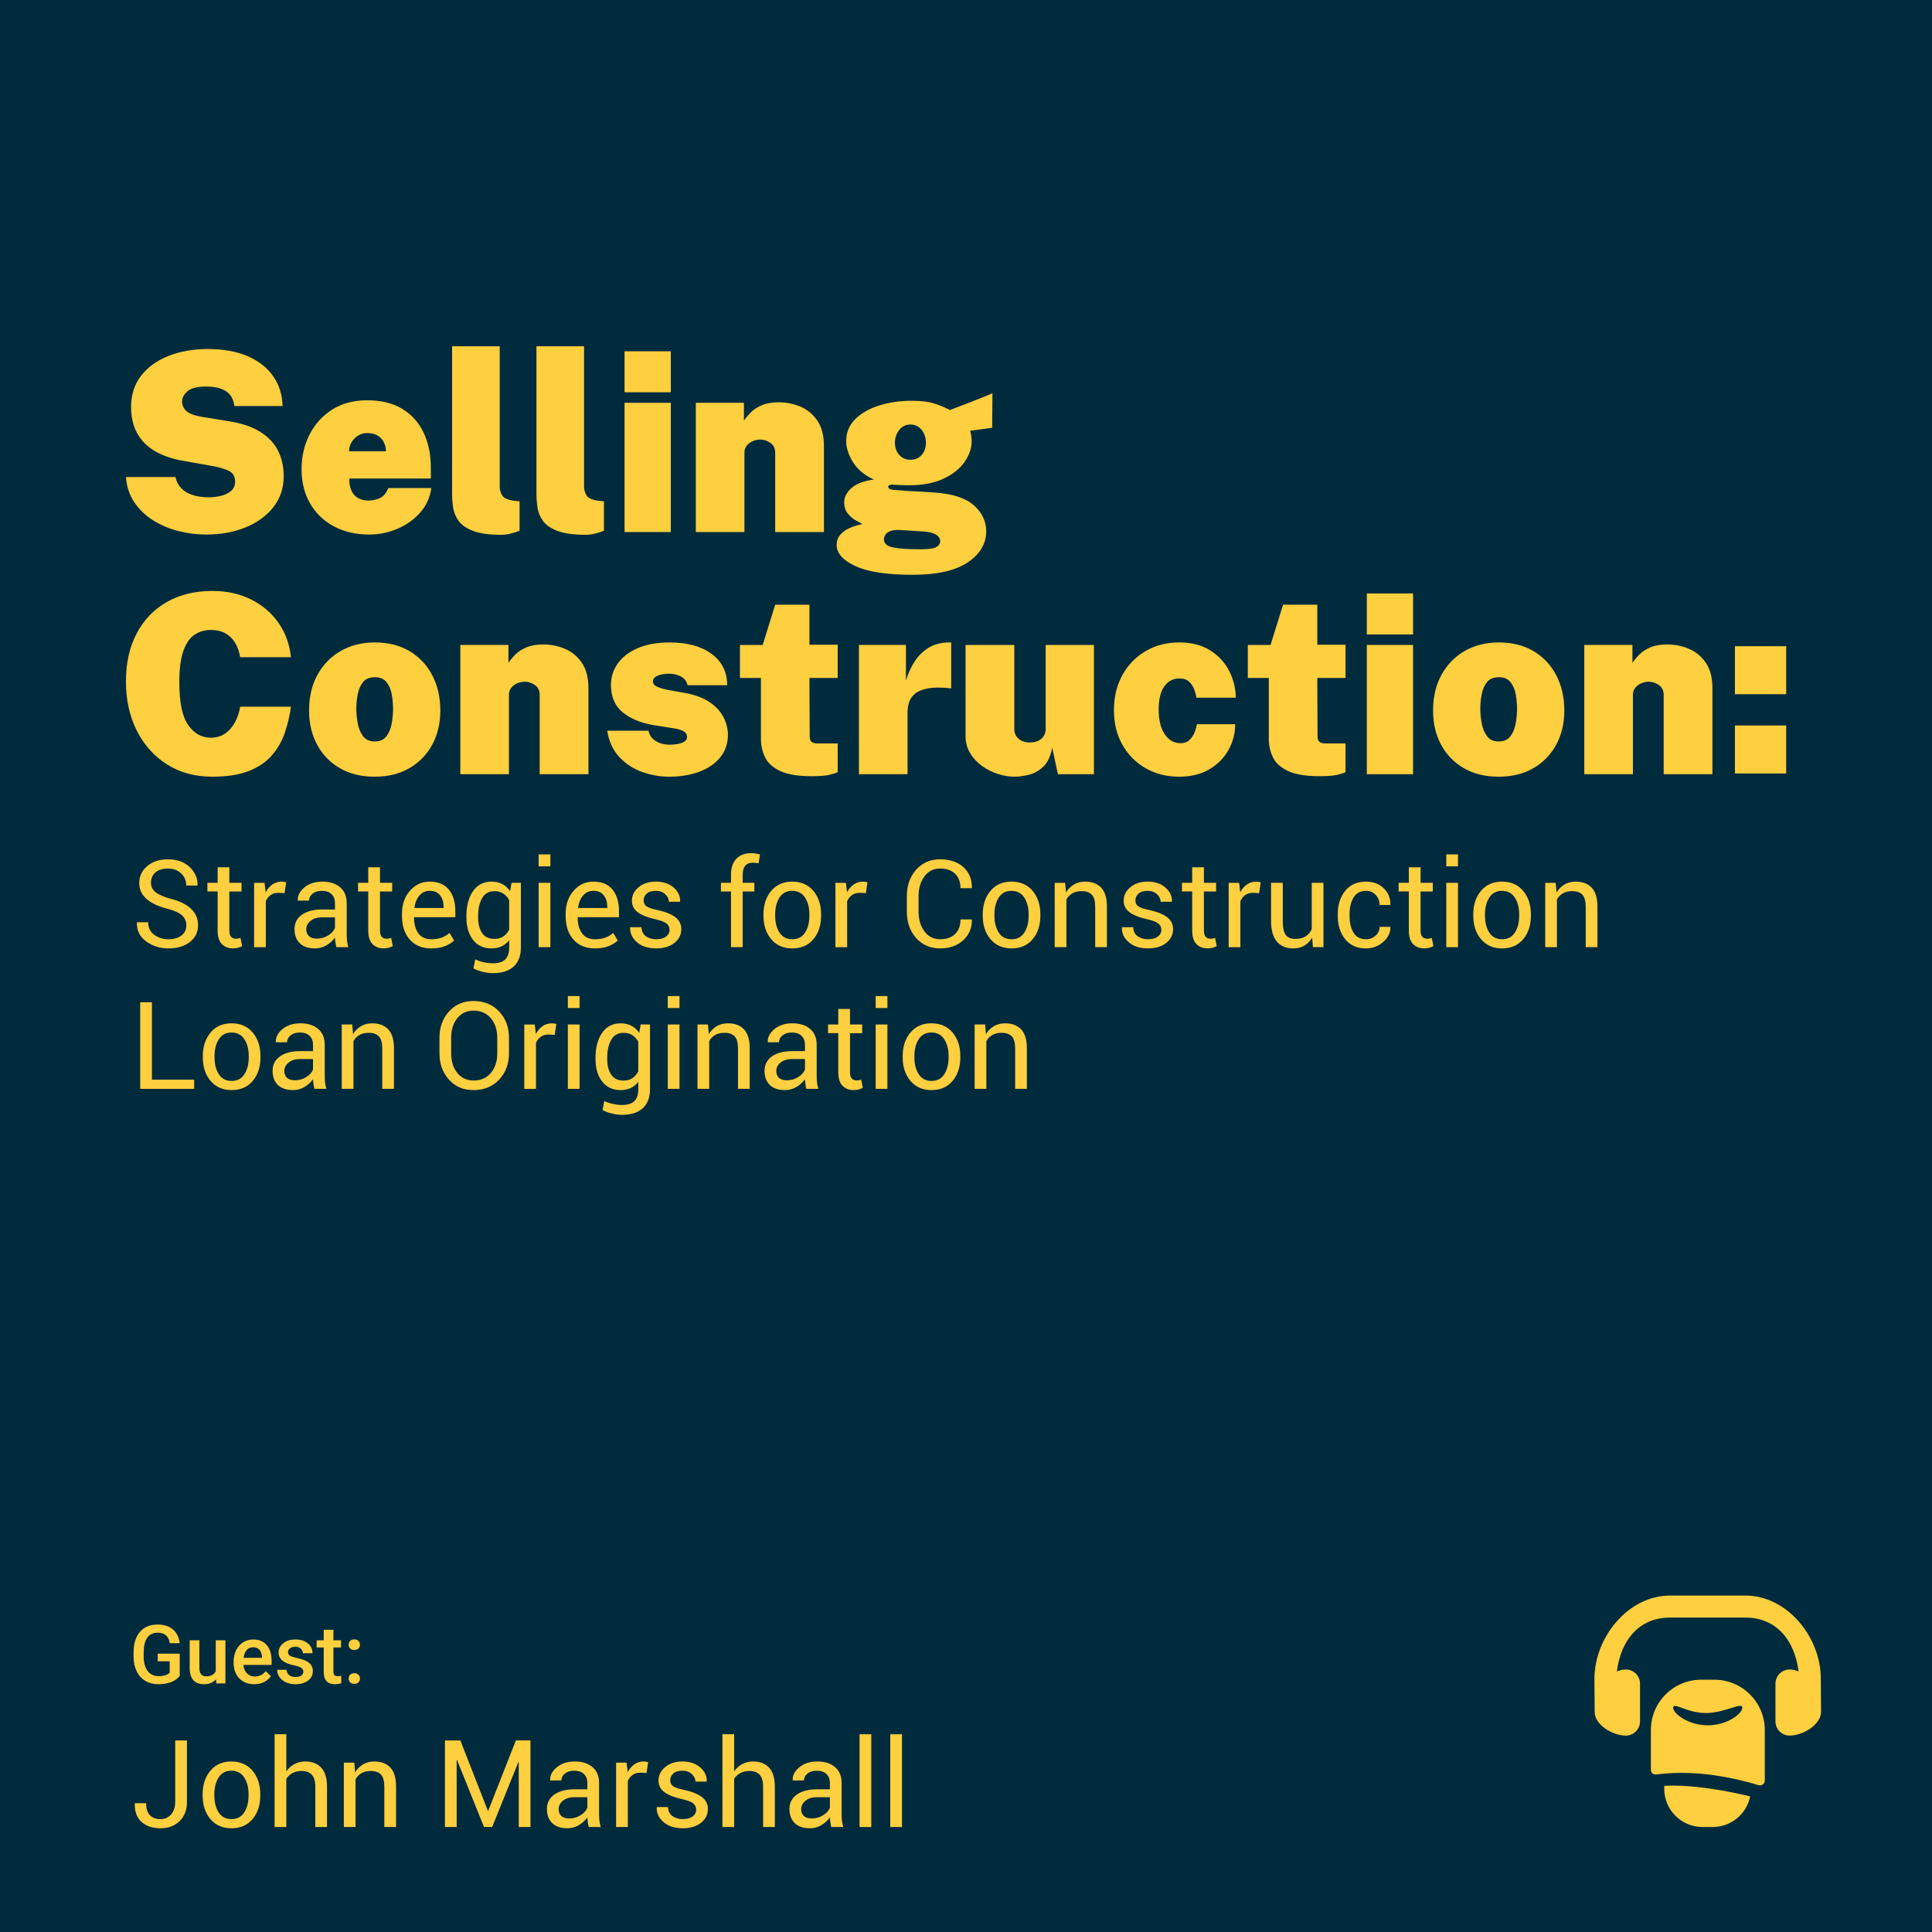 <?xml version="1.0" encoding="UTF-8"?>
<svg xmlns="http://www.w3.org/2000/svg" id="a" width="3000" height="3000" viewBox="0 0 3000 3000">
  <rect x="-7.73" y="-24.8" width="3012.31" height="3042.15" style="fill:#002b3d; stroke-width:0px;"></rect>
  <path d="M2708.86,2787.39c-3.92-.82-7.83-1.79-11.75-2.61-3.92-.82-7.99-1.63-12.07-2.45-8.16-1.47-16.48-3.1-24.8-4.24-4.08-.65-8.32-1.31-12.4-1.79-4.08-.49-8.32-.98-12.4-1.47-8.16-.82-16.31-1.47-24.14-1.79-7.83-.33-15.5-.49-22.68-.16-1.47,0-2.94.16-4.4.16v4.57c0,32.79,26.59,59.38,59.38,59.38h15.82c28.71,0,52.69-20.39,58.24-47.47-2.77-.65-5.71-1.31-8.81-2.12Z" style="fill:#fecf3e; stroke-width:0px;"></path>
  <path d="M2648.83,2659.98c-29.69,0-50.74-17.78-50.74-8.32s23.98,27.41,53.67,27.41,53.67-17.95,53.67-27.41-26.92,8.32-56.61,8.32Z" style="fill:none; stroke-width:0px;"></path>
  <path d="M2662.2,2608.26h-20.72c-43.07,0-77.98,34.91-77.98,77.98v61.83c0,.49,0,7.34,7.34,7.34.49,0,.98,0,1.63-.16,9.14-.98,17.46-1.79,26.59-2.12,10.93-.49,22.19-.16,33.44.49,11.42.65,22.84,1.96,34.26,3.75,11.42,1.79,22.68,3.92,33.77,6.53,5.55,1.31,10.93,2.77,16.31,4.08,4.57,1.31,9.14,2.61,13.54,3.92.82.16,1.63.33,2.61.33,4.08,0,7.34-3.26,7.34-7.34v-78.63c0-43.07-35.07-77.98-78.14-77.98ZM2651.76,2679.07c-29.69,0-53.67-17.95-53.67-27.41s21.04,8.32,50.74,8.32,56.61-17.95,56.61-8.32-23.98,27.41-53.67,27.41Z" style="fill:#fecf3e; stroke-width:0px;"></path>
  <path d="M2827.32,2606.71c.23-64.52-52.34-129.14-116.9-129.14h-117.31c-64.71,0-117.31,64.76-117.31,129.47l.41,51.3c0,20.25,28.19,36.69,48.4,36.69,12.14,0,22-9.9,22-22v-58.61c0-12.14-9.85-22.04-22-22.04-4.96,0-9.59,1.24-13.88,3.07,5.77-47.48,33.76-83.67,82.38-83.67h117.31c48.62,0,76.61,36.19,82.38,83.66-4.3-1.81-8.92-3.06-13.88-3.06-12.14,0-22,9.9-22,22.04v58.58c0,12.14,9.86,22.02,22,22.02,20.21,0,48.4-16.45,48.81-36.71,0,0-.41-51.51-.41-51.6Z" style="fill:#fecf3e; stroke-width:0px;"></path>
  <path d="M329.88,1206.06c-27.05,0-50.63-6.41-70.75-19.22-20.12-12.81-35.75-30.34-46.88-52.6-11.13-22.25-16.69-47.62-16.69-76.09s5.5-53.21,16.5-74.24c11-21.03,26.56-37.33,46.68-48.91,20.12-11.58,43.83-17.37,71.14-17.37,22.25,0,42.18,4.37,59.78,13.1,17.6,8.73,31.83,20.84,42.7,36.3,10.87,15.46,17.34,33.29,19.41,53.47h-78.8c-1.43-8.67-4.08-16.17-7.96-22.52-3.88-6.34-8.96-11.22-15.24-14.65-6.28-3.43-13.75-5.14-22.42-5.14-9.45,0-17.86,2.46-25.23,7.38-7.38,4.92-13.17,13.3-17.37,25.14-4.21,11.84-6.31,28.05-6.31,48.62,0,31.19,4.59,53.35,13.78,66.48,9.19,13.14,20.9,19.7,35.13,19.7,8.67,0,16.14-2.2,22.42-6.6,6.27-4.4,11.35-10.25,15.24-17.57,3.88-7.31,6.53-15.3,7.96-23.97h78.8c-1.94,14.49-5.21,28.27-9.8,41.34-4.59,13.07-11.39,24.68-20.38,34.84-9,10.16-20.93,18.12-35.81,23.87-14.88,5.76-33.52,8.64-55.9,8.64Z" style="fill:#fecf3e; stroke-width:0px;"></path>
  <path d="M581.63,1206.06c-20.7,0-38.66-4.4-53.86-13.2-15.21-8.8-26.98-20.93-35.33-36.39-8.35-15.46-12.52-33.22-12.52-53.28,0-21.09,4.37-39.56,13.1-55.42,8.73-15.85,20.77-28.17,36.1-36.98,15.33-8.8,32.96-13.2,52.89-13.2,20.96,0,39.04,4.56,54.25,13.68,15.2,9.12,26.91,21.64,35.13,37.56,8.22,15.92,12.33,34.03,12.33,54.35s-4.17,37.63-12.52,53.09c-8.35,15.46-20.16,27.63-35.42,36.49-15.27,8.87-33.32,13.3-54.15,13.3ZM582.02,1151.33c8.02,0,14.07-2.75,18.15-8.25,4.08-5.5,6.79-12.19,8.15-20.09,1.36-7.89,2.04-15.4,2.04-22.52s-.68-14.65-2.04-22.22c-1.36-7.57-4.08-13.91-8.15-19.02-4.08-5.11-10.13-7.67-18.15-7.67s-14.27,2.56-18.34,7.67c-4.08,5.11-6.83,11.45-8.25,19.02-1.43,7.57-2.14,14.98-2.14,22.22s.71,14.62,2.14,22.52c1.42,7.89,4.17,14.59,8.25,20.09,4.08,5.5,10.19,8.25,18.34,8.25Z" style="fill:#fecf3e; stroke-width:0px;"></path>
  <path d="M714.78,1202.18v-200.7h74.73v27.76c2.84-4.27,6.47-8.6,10.87-13,4.4-4.4,10.09-8.09,17.08-11.06,6.99-2.98,15.72-4.46,26.2-4.46,11.77,0,23,2.27,33.68,6.79,10.68,4.53,19.41,11.78,26.2,21.74,6.79,9.97,10.19,23.1,10.19,39.4v133.54h-75.7v-123.25c0-6.6-2.46-11.65-7.38-15.14-4.92-3.49-10.22-5.24-15.92-5.24-3.62,0-7.35.78-11.16,2.33-3.82,1.55-6.99,3.85-9.51,6.89-2.52,3.04-3.78,6.76-3.78,11.16v123.25h-75.5Z" style="fill:#fecf3e; stroke-width:0px;"></path>
  <path d="M1039.12,1206.06c-13.98,0-27.82-2.4-41.54-7.18-13.72-4.79-25.56-12.42-35.52-22.9-9.97-10.48-16.37-24.26-19.22-41.34h64.05c1.68,6.47,4.66,11.26,8.93,14.36,4.27,3.11,8.6,5.11,13,6.02,4.4.91,7.7,1.36,9.9,1.36,8.41,0,15.2-1,20.38-3.01,5.17-2,7.76-5.01,7.76-9.03,0-3.75-1.75-6.7-5.24-8.83-3.49-2.14-9.77-3.85-18.83-5.14l-29.7-4.66c-19.15-3.49-34.62-10.09-46.39-19.8-11.78-9.71-17.79-23.55-18.05-41.54-.13-12.42,3.33-23.68,10.38-33.77,7.05-10.09,17.4-18.11,31.06-24.07,13.65-5.95,30.25-8.93,49.79-8.93,27.43,0,49.17,5.95,65.22,17.86,16.04,11.91,24.07,28.08,24.07,48.52h-61.53c-1.43-6.08-4.85-10.58-10.29-13.49-5.43-2.91-11.58-4.37-18.44-4.37s-12.91,1.04-17.76,3.11c-4.85,2.07-7.28,5.05-7.28,8.93,0,3.49,2.33,6.31,6.99,8.44,4.66,2.14,12.36,4.11,23.1,5.92l25.82,4.66c12.94,3.11,23.39,7.31,31.35,12.62,7.96,5.31,14.04,11.03,18.25,17.18,4.2,6.15,7.08,12.16,8.64,18.05,1.55,5.89,2.33,10.9,2.33,15.04,0,14.36-4.05,26.43-12.13,36.2-8.09,9.77-19.02,17.18-32.8,22.22-13.78,5.05-29.21,7.57-46.29,7.57Z" style="fill:#fecf3e; stroke-width:0px;"></path>
  <path d="M1260.78,1205.29c-21.09,0-37.36-2.62-48.82-7.86s-19.38-12.26-23.78-21.06c-4.4-8.8-6.6-18.57-6.6-29.31v-94.33h-32.61v-51.24h35.33l19.41-62.5h53.18v62.11h43.87v51.63h-43.87l.39,90.84c0,2.98.55,5.24,1.65,6.79,1.1,1.55,2.55,2.62,4.37,3.2,1.81.58,3.82.87,6.02.87h31.44v44.64c-2.72,1.29-7.05,2.65-13,4.08-5.95,1.42-14.95,2.13-26.98,2.13Z" style="fill:#fecf3e; stroke-width:0px;"></path>
  <path d="M1333.76,1202.18v-200.7h72.98v55.51c3.11-10.74,7.54-20.6,13.3-29.6,5.76-8.99,13.1-16.21,22.03-21.64,8.93-5.44,19.6-8.15,32.03-8.15h2.91v71.43c-.39-.13-.75-.19-1.07-.19s-.81-.06-1.46-.19c-14.11-1.42-25.46-1.29-34.06.39-8.61,1.68-15.17,4.43-19.7,8.25-4.53,3.82-7.57,8.22-9.12,13.2-1.55,4.98-2.33,10.13-2.33,15.43v96.27h-75.5Z" style="fill:#fecf3e; stroke-width:0px;"></path>
  <path d="M1575.21,1206.06c-8.15,0-16.63-1.39-25.43-4.17-8.8-2.78-17.02-6.89-24.65-12.33-7.64-5.43-13.85-12.06-18.63-19.9-4.79-7.83-7.18-16.79-7.18-26.88v-141.3h75.7v130.82c0,5.82,2.14,10.71,6.41,14.65,4.27,3.95,10.22,5.92,17.86,5.92s13.62-1.97,17.95-5.92c4.33-3.95,6.5-8.83,6.5-14.65v-130.82h74.92v200.7h-55.9l-8.93-41.15c-2.46,13.33-7.12,23.2-13.98,29.6-6.86,6.41-14.4,10.58-22.61,12.52-8.22,1.94-15.56,2.91-22.03,2.91Z" style="fill:#fecf3e; stroke-width:0px;"></path>
  <path d="M1830.84,1206.06c-19.15,0-36.36-4.33-51.63-13-15.27-8.67-27.34-20.77-36.2-36.3-8.86-15.53-13.3-33.51-13.3-53.96s4.4-38.95,13.2-54.74c8.8-15.79,20.83-28.14,36.1-37.07,15.27-8.93,32.54-13.39,51.82-13.39s34.84,4.01,47.85,12.03c13,8.02,22.9,18.57,29.7,31.64,6.79,13.07,10.32,27.11,10.58,42.12h-61.14c-.52-3.75-1.62-7.96-3.3-12.62-1.68-4.66-4.34-8.7-7.96-12.13-3.62-3.43-8.67-5.14-15.14-5.14-9.71,0-17.5,4.05-23.39,12.13-5.89,8.09-8.83,20.22-8.83,36.39s3.17,29.21,9.51,38.33c6.34,9.12,14.43,13.68,24.26,13.68,6.34,0,11.29-1.91,14.85-5.73,3.56-3.82,6.14-8.06,7.76-12.71,1.62-4.66,2.62-8.35,3.01-11.06h59.39c0,14.24-3.46,27.56-10.38,39.98-6.92,12.42-16.86,22.45-29.79,30.09-12.94,7.63-28.6,11.45-46.97,11.45Z" style="fill:#fecf3e; stroke-width:0px;"></path>
  <path d="M2049.39,1205.29c-21.09,0-37.36-2.62-48.82-7.86s-19.38-12.26-23.78-21.06c-4.4-8.8-6.6-18.57-6.6-29.31v-94.33h-32.61v-51.24h35.33l19.41-62.5h53.18v62.11h43.87v51.63h-43.87l.39,90.84c0,2.98.55,5.24,1.65,6.79,1.1,1.55,2.55,2.62,4.37,3.2,1.81.58,3.82.87,6.02.87h31.44v44.64c-2.72,1.29-7.05,2.65-13,4.08-5.95,1.42-14.95,2.13-26.98,2.13Z" style="fill:#fecf3e; stroke-width:0px;"></path>
  <path d="M2122.37,985.18v-63.66h71.82v63.66h-71.82ZM2122.37,1202.18v-200.7h71.82v200.7h-71.82Z" style="fill:#fecf3e; stroke-width:0px;"></path>
  <path d="M2326.95,1206.06c-20.71,0-38.66-4.4-53.86-13.2-15.21-8.8-26.98-20.93-35.33-36.39-8.35-15.46-12.52-33.22-12.52-53.28,0-21.09,4.37-39.56,13.1-55.42,8.73-15.85,20.77-28.17,36.1-36.98,15.33-8.8,32.96-13.2,52.89-13.2,20.96,0,39.04,4.56,54.25,13.68,15.2,9.12,26.91,21.64,35.13,37.56,8.22,15.92,12.33,34.03,12.33,54.35s-4.17,37.63-12.52,53.09c-8.35,15.46-20.16,27.63-35.42,36.49-15.27,8.87-33.32,13.3-54.15,13.3ZM2327.33,1151.33c8.02,0,14.07-2.75,18.15-8.25,4.08-5.5,6.79-12.19,8.15-20.09,1.36-7.89,2.04-15.4,2.04-22.52s-.68-14.65-2.04-22.22c-1.36-7.57-4.08-13.91-8.15-19.02-4.08-5.11-10.13-7.67-18.15-7.67s-14.27,2.56-18.34,7.67c-4.08,5.11-6.83,11.45-8.25,19.02-1.43,7.57-2.14,14.98-2.14,22.22s.71,14.62,2.14,22.52c1.42,7.89,4.17,14.59,8.25,20.09,4.08,5.5,10.19,8.25,18.34,8.25Z" style="fill:#fecf3e; stroke-width:0px;"></path>
  <path d="M2460.1,1202.18v-200.7h74.73v27.76c2.84-4.27,6.47-8.6,10.87-13,4.4-4.4,10.09-8.09,17.08-11.06,6.99-2.98,15.72-4.46,26.2-4.46,11.77,0,23,2.27,33.68,6.79,10.68,4.53,19.41,11.78,26.2,21.74,6.79,9.97,10.19,23.1,10.19,39.4v133.54h-75.7v-123.25c0-6.6-2.46-11.65-7.38-15.14-4.92-3.49-10.22-5.24-15.92-5.24-3.62,0-7.35.78-11.16,2.33-3.82,1.55-6.99,3.85-9.51,6.89-2.52,3.04-3.79,6.76-3.79,11.16v123.25h-75.5Z" style="fill:#fecf3e; stroke-width:0px;"></path>
  <path d="M2693.99,1077.96v-74.53h79.58v74.53h-79.58ZM2693.99,1201.02v-74.53h79.58v74.53h-79.58Z" style="fill:#fecf3e; stroke-width:0px;"></path>
  <path d="M319.98,830.02c-14.49,0-28.82-1.81-42.99-5.43s-27.17-9.12-39.01-16.5c-11.84-7.38-21.58-16.66-29.21-27.85-7.64-11.19-12.03-24.36-13.2-39.5h76.86c1.42,6.6,4.27,12.23,8.54,16.89,4.27,4.66,10.06,8.25,17.37,10.77,7.31,2.52,16.08,3.78,26.3,3.78,6.08,0,12.23-.74,18.44-2.23,6.21-1.49,11.42-4.01,15.62-7.57,4.2-3.56,6.31-8.44,6.31-14.65,0-8.15-3.37-13.75-10.09-16.79-6.73-3.04-14.69-5.4-23.87-7.08l-47.94-8.54c-16.69-2.98-30.99-7.99-42.9-15.04-11.91-7.05-21-16.27-27.27-27.66-6.28-11.39-9.41-25.04-9.41-40.96,0-18.89,5.24-35.04,15.72-48.43,10.48-13.39,24.71-23.61,42.7-30.67,17.98-7.05,38.17-10.58,60.56-10.58,24.46,0,45.26,3.75,62.4,11.26,17.14,7.51,30.31,17.92,39.5,31.25,9.19,13.33,13.98,28.66,14.36,46h-74.92c-.78-7.11-2.98-12.87-6.6-17.27-3.62-4.4-8.51-7.67-14.65-9.8-6.15-2.13-13.56-3.2-22.22-3.2-13.98,0-23.75,2.46-29.31,7.38-5.57,4.92-8.35,10.22-8.35,15.92s2.3,10.77,6.89,14.85c4.59,4.08,12.78,7.08,24.55,9.03l41.73,6.79c19.54,3.11,35.55,8.54,48.04,16.3,12.49,7.76,21.71,17.47,27.66,29.11,5.95,11.65,8.93,24.98,8.93,39.98,0,18.25-5.27,34.13-15.82,47.65-10.55,13.52-24.88,24.04-42.99,31.54-18.12,7.5-38.69,11.26-61.72,11.26Z" style="fill:#fecf3e; stroke-width:0px;"></path>
  <path d="M573.47,830.02c-20.84,0-39.18-4.24-55.03-12.71-15.85-8.47-28.18-20.35-36.98-35.62-8.8-15.27-13.2-33.06-13.2-53.38,0-19.15,4.04-36.81,12.13-52.99,8.09-16.17,19.73-29.18,34.94-39.01,15.2-9.83,33.55-14.75,55.03-14.75s40.11,4.53,54.74,13.59c14.62,9.06,25.59,21.45,32.9,37.17,7.31,15.72,10.97,33.48,10.97,53.28v17.47h-126.55c-.13,8.02,1.1,14.56,3.69,19.6,2.59,5.05,6.11,8.73,10.58,11.06,4.46,2.33,9.41,3.49,14.85,3.49,6.86,0,13.04-1.29,18.54-3.88,5.5-2.59,9.8-7.76,12.91-15.53h66.77c-2.07,14.88-7.96,27.73-17.66,38.53-9.7,10.81-21.51,19.12-35.42,24.94-13.91,5.82-28.31,8.73-43.19,8.73ZM542.03,700.75h57.26c0-5.05-1.1-9.74-3.3-14.07-2.2-4.33-5.43-7.79-9.71-10.38-4.27-2.59-9.58-3.88-15.92-3.88-5.18,0-9.9,1.29-14.17,3.88-4.27,2.59-7.7,6.05-10.29,10.38-2.59,4.34-3.88,9.03-3.88,14.07Z" style="fill:#fecf3e; stroke-width:0px;"></path>
  <path d="M778.25,830.41c-18.51,0-32.97-1.97-43.38-5.92-10.42-3.95-17.95-9.09-22.61-15.43-4.66-6.34-7.54-13.33-8.64-20.96-1.1-7.63-1.65-15.14-1.65-22.52v-227.87h73.95v217.78c0,4.79,1.23,9.32,3.69,13.59,2.46,4.27,8.8,7.12,19.02,8.54l8.15.78v45.81c-4.53,1.68-9.19,3.14-13.98,4.37-4.79,1.23-9.64,1.84-14.56,1.84Z" style="fill:#fecf3e; stroke-width:0px;"></path>
  <path d="M909.26,830.41c-18.51,0-32.97-1.97-43.38-5.92-10.42-3.95-17.95-9.09-22.61-15.43-4.66-6.34-7.54-13.33-8.64-20.96-1.1-7.63-1.65-15.14-1.65-22.52v-227.87h73.95v217.78c0,4.79,1.23,9.32,3.69,13.59,2.46,4.27,8.8,7.12,19.02,8.54l8.15.78v45.81c-4.53,1.68-9.19,3.14-13.98,4.37-4.79,1.23-9.64,1.84-14.56,1.84Z" style="fill:#fecf3e; stroke-width:0px;"></path>
  <path d="M969.82,609.14v-63.66h71.82v63.66h-71.82ZM969.82,826.14v-200.7h71.82v200.7h-71.82Z" style="fill:#fecf3e; stroke-width:0px;"></path>
  <path d="M1080.45,826.14v-200.7h74.73v27.76c2.84-4.27,6.47-8.6,10.87-13,4.4-4.4,10.09-8.09,17.08-11.06,6.99-2.98,15.72-4.46,26.2-4.46,11.77,0,23,2.27,33.68,6.79,10.68,4.53,19.41,11.78,26.2,21.74,6.79,9.97,10.19,23.1,10.19,39.4v133.54h-75.7v-123.25c0-6.6-2.46-11.65-7.38-15.14-4.92-3.49-10.22-5.24-15.92-5.24-3.62,0-7.35.78-11.16,2.33-3.82,1.55-6.99,3.85-9.51,6.89-2.52,3.04-3.79,6.76-3.79,11.16v123.25h-75.5Z" style="fill:#fecf3e; stroke-width:0px;"></path>
  <path d="M1416.82,892.52c-39.6,0-69.1-4.5-88.51-13.49-19.41-9-29.11-19.9-29.11-32.71,0-6.47,1.87-11.81,5.63-16.01,3.75-4.2,8.15-7.47,13.2-9.8s9.64-4.01,13.78-5.05c4.14-1.03,6.6-1.62,7.38-1.75-1.94-1.03-5.18-2.78-9.7-5.24-4.53-2.46-8.77-5.98-12.71-10.58-3.95-4.59-5.92-10.58-5.92-17.95,0-8.02,3.79-15.4,11.35-22.13,7.57-6.73,19.18-11.13,34.84-13.2-14.49-6.47-25.3-15.4-32.41-26.79-7.12-11.39-10.68-22.39-10.68-33,0-13.46,4.72-24.84,14.17-34.16,9.44-9.32,21.9-16.37,37.36-21.16,15.46-4.79,32.32-7.18,50.56-7.18,14.36,0,25.94,1.43,34.74,4.27,8.8,2.85,16.89,6.21,24.26,10.09,3.75-1.42,8.25-3.14,13.49-5.14,5.24-2,10.87-4.17,16.89-6.5,6.02-2.33,12.06-4.72,18.15-7.18,6.08-2.46,11.9-4.85,17.47-7.18l-.39,53.57-34.16,4.66c.78,2.85,1.36,5.86,1.75,9.03.39,3.17.58,5.34.58,6.5,0,11.39-3.69,22.35-11.06,32.9-7.38,10.55-18.31,19.22-32.8,26.01-14.49,6.79-32.35,10.19-53.57,10.19-3.11,0-7.51-.1-13.2-.29-5.7-.19-10.22-.48-13.59-.87-1.94.39-3.33.81-4.17,1.26-.84.46-1.26,1.2-1.26,2.23,0,2.72,2.91,4.34,8.73,4.85,5.82.52,13.65,1.1,23.49,1.75,3.49.13,8.9.39,16.21.78,7.31.39,15.24.91,23.78,1.55,27.82,1.94,48.1,8.57,60.85,19.9,12.74,11.32,19.12,24.75,19.12,40.28,0,19.41-9.58,35.52-28.73,48.33-19.15,12.81-47.75,19.22-85.79,19.22ZM1428.47,852.93c13.2,0,21.74-1.16,25.62-3.49,3.88-2.33,5.82-5.31,5.82-8.93,0-4.27-2.2-7.73-6.6-10.38-4.4-2.65-10.48-4.24-18.25-4.76l-36.49-2.33c-6.99-.39-12.36.16-16.11,1.65-3.75,1.49-6.34,3.43-7.76,5.82-1.43,2.39-2.14,4.69-2.14,6.89,0,6.34,4.53,10.51,13.59,12.52,9.06,2,23.16,3.01,42.31,3.01ZM1413.72,713.95c7.25,0,13.07-2.52,17.47-7.57,4.4-5.05,6.6-11.32,6.6-18.83s-2.2-14.27-6.6-19.9c-4.4-5.63-10.22-8.44-17.47-8.44s-12.91,2.81-17.37,8.44c-4.46,5.63-6.7,12.26-6.7,19.9s2.23,13.78,6.7,18.83c4.46,5.05,10.25,7.57,17.37,7.57Z" style="fill:#fecf3e; stroke-width:0px;"></path>
  <path d="M289.36,1436.86c0-6.1-2.19-11.2-6.56-15.33-4.37-4.12-12.07-7.63-23.09-10.53-13.67-3.38-24.33-8.37-32-14.96-7.66-6.59-11.5-14.87-11.5-24.84,0-10.53,4.12-19.3,12.37-26.32,8.25-7.02,18.96-10.53,32.14-10.53,14.16,0,25.44,4.02,33.85,12.05,8.4,8.03,12.48,17.41,12.24,28.12l-.28.55h-17.36c0-7.63-2.66-13.94-7.99-18.93-5.33-4.99-12.14-7.48-20.46-7.48s-15.01,2.06-19.53,6.19c-4.53,4.13-6.79,9.48-6.79,16.07,0,5.85,2.48,10.73,7.43,14.64,4.96,3.91,13.01,7.34,24.15,10.3,13.54,3.51,23.86,8.68,30.94,15.51,7.08,6.83,10.62,15.27,10.62,25.3,0,10.84-4.26,19.55-12.79,26.13-8.53,6.59-19.66,9.88-33.38,9.88-12.99,0-24.46-3.63-34.4-10.9-9.94-7.26-14.76-16.99-14.45-29.18l.18-.55h17.36c0,8.44,3.2,14.95,9.6,19.53,6.4,4.59,13.64,6.88,21.7,6.88,8.62,0,15.44-1.94,20.46-5.82,5.02-3.88,7.53-9.14,7.53-15.79Z" style="fill:#fecf3e; stroke-width:0px;"></path>
  <path d="M356.13,1346.72v24.1h18.93v13.48h-18.93v60.67c0,4.68.97,7.97,2.91,9.88,1.94,1.91,4.51,2.86,7.71,2.86,1.05,0,2.22-.14,3.51-.42,1.29-.28,2.37-.57,3.23-.88l2.49,12.47c-1.35,1.11-3.36,2.02-6,2.72-2.65.71-5.26,1.06-7.85,1.06-7.39,0-13.27-2.23-17.64-6.7-4.37-4.46-6.56-11.47-6.56-21.01v-60.67h-15.88v-13.48h15.88v-24.1h18.19Z" style="fill:#fecf3e; stroke-width:0px;"></path>
  <path d="M441.82,1386.9l-9.33-.55c-4.8,0-8.85,1.14-12.14,3.42-3.29,2.28-5.83,5.48-7.62,9.6v71.39h-18.19v-99.92h16.25l1.75,14.59c2.83-5.17,6.33-9.2,10.48-12.1,4.16-2.89,8.94-4.34,14.36-4.34,1.35,0,2.65.11,3.88.32,1.23.22,2.25.45,3.05.69l-2.49,16.9Z" style="fill:#fecf3e; stroke-width:0px;"></path>
  <path d="M522.17,1470.75c-.62-3.02-1.09-5.68-1.43-7.99-.34-2.31-.54-4.63-.6-6.97-3.39,4.8-7.8,8.82-13.25,12.05-5.45,3.23-11.31,4.85-17.59,4.85-10.41,0-18.33-2.66-23.78-7.99-5.45-5.32-8.17-12.67-8.17-22.02s3.86-17.01,11.59-22.39c7.73-5.39,18.21-8.08,31.44-8.08h19.76v-9.88c0-5.85-1.79-10.48-5.36-13.9-3.57-3.42-8.62-5.12-15.15-5.12-5.91,0-10.68,1.48-14.31,4.43-3.63,2.96-5.45,6.5-5.45,10.62l-17.27.18-.18-.55c-.43-7.26,2.97-13.91,10.2-19.95,7.23-6.03,16.58-9.05,28.03-9.05s20.44,2.88,27.34,8.63c6.89,5.76,10.34,14.05,10.34,24.89v48.11c0,3.57.18,7.02.55,10.34.37,3.32,1.05,6.59,2.03,9.79h-18.75ZM491.97,1457.45c6.59,0,12.53-1.69,17.82-5.08,5.29-3.38,8.74-7.26,10.34-11.64v-16.25h-20.41c-7.33,0-13.19,1.85-17.59,5.54-4.4,3.69-6.6,8.03-6.6,13.02,0,4.43,1.39,7.94,4.16,10.53,2.77,2.59,6.86,3.88,12.28,3.88Z" style="fill:#fecf3e; stroke-width:0px;"></path>
  <path d="M590.04,1346.72v24.1h18.93v13.48h-18.93v60.67c0,4.68.97,7.97,2.91,9.88,1.94,1.91,4.51,2.86,7.71,2.86,1.05,0,2.22-.14,3.51-.42,1.29-.28,2.37-.57,3.23-.88l2.49,12.47c-1.35,1.11-3.36,2.02-6,2.72-2.65.71-5.26,1.06-7.85,1.06-7.39,0-13.27-2.23-17.64-6.7-4.37-4.46-6.56-11.47-6.56-21.01v-60.67h-15.88v-13.48h15.88v-24.1h18.19Z" style="fill:#fecf3e; stroke-width:0px;"></path>
  <path d="M669.83,1472.69c-14.35,0-25.53-4.59-33.57-13.76-8.03-9.17-12.05-21.24-12.05-36.2v-4.06c0-14.34,4.14-26.21,12.42-35.6,8.28-9.39,18.39-14.08,30.34-14.08,13.36,0,23.38,4.16,30.06,12.47,6.68,8.31,10.02,19.36,10.02,33.15v9.6h-63.9l-.28.46c0,10.04,2.22,18.18,6.65,24.43,4.43,6.25,11.2,9.37,20.32,9.37,6.16,0,11.56-.88,16.21-2.63,4.65-1.75,8.63-4.17,11.96-7.25l7.11,11.82c-3.57,3.45-8.28,6.36-14.13,8.73-5.85,2.37-12.9,3.56-21.15,3.56ZM666.97,1383.29c-6.34,0-11.59,2.45-15.75,7.34-4.16,4.89-6.7,11.16-7.62,18.79l.18.46h45.07v-1.48c0-7.26-1.79-13.27-5.36-18.01-3.57-4.74-9.08-7.11-16.53-7.11Z" style="fill:#fecf3e; stroke-width:0px;"></path>
  <path d="M724.22,1422.63c0-16.07,3.43-29.03,10.3-38.88,6.86-9.85,16.45-14.78,28.77-14.78,6.34,0,11.91,1.28,16.72,3.83,4.8,2.56,8.83,6.23,12.1,11.04l2.22-13.02h14.5v100.48c0,12.8-3.73,22.64-11.17,29.51-7.45,6.86-18.19,10.3-32.23,10.3-4.8,0-9.99-.66-15.56-1.99-5.57-1.33-10.48-3.13-14.73-5.4l2.77-14.13c3.51,1.85,7.74,3.34,12.7,4.48,4.96,1.14,9.84,1.71,14.64,1.71,8.87,0,15.31-2.02,19.35-6.05,4.03-4.03,6.05-10.17,6.05-18.42v-11.36c-3.26,4.19-7.17,7.36-11.73,9.51-4.56,2.15-9.82,3.23-15.79,3.23-12.19,0-21.72-4.42-28.58-13.25-6.87-8.83-10.3-20.46-10.3-34.86v-1.94ZM742.42,1424.57c0,10.04,2.06,18.1,6.19,24.2,4.12,6.1,10.5,9.14,19.12,9.14,5.48,0,10.07-1.25,13.76-3.74,3.69-2.49,6.74-6.02,9.14-10.57v-45.99c-2.34-4.25-5.39-7.62-9.14-10.11-3.76-2.49-8.28-3.74-13.58-3.74-8.68,0-15.1,3.6-19.25,10.8-4.16,7.2-6.23,16.56-6.23,28.07v1.94Z" style="fill:#fecf3e; stroke-width:0px;"></path>
  <path d="M854.62,1345.25h-18.19v-18.56h18.19v18.56ZM854.62,1470.75h-18.19v-99.92h18.19v99.92Z" style="fill:#fecf3e; stroke-width:0px;"></path>
  <path d="M923.97,1472.69c-14.35,0-25.53-4.59-33.57-13.76-8.03-9.17-12.05-21.24-12.05-36.2v-4.06c0-14.34,4.14-26.21,12.42-35.6,8.28-9.39,18.39-14.08,30.34-14.08,13.36,0,23.38,4.16,30.06,12.47,6.68,8.31,10.02,19.36,10.02,33.15v9.6h-63.91l-.28.46c0,10.04,2.22,18.18,6.65,24.43,4.43,6.25,11.2,9.37,20.32,9.37,6.16,0,11.56-.88,16.21-2.63,4.65-1.75,8.63-4.17,11.96-7.25l7.11,11.82c-3.57,3.45-8.28,6.36-14.13,8.73-5.85,2.37-12.9,3.56-21.15,3.56ZM921.11,1383.29c-6.34,0-11.59,2.45-15.75,7.34-4.16,4.89-6.7,11.16-7.62,18.79l.18.46h45.07v-1.48c0-7.26-1.79-13.27-5.36-18.01-3.57-4.74-9.08-7.11-16.53-7.11Z" style="fill:#fecf3e; stroke-width:0px;"></path>
  <path d="M1039.69,1443.87c0-4-1.52-7.26-4.57-9.79-3.05-2.52-8.82-4.74-17.32-6.65-11.76-2.52-20.79-6.06-27.1-10.62-6.31-4.56-9.47-10.65-9.47-18.29,0-8.13,3.46-15.08,10.39-20.87,6.93-5.79,15.9-8.68,26.92-8.68s20.5,3.08,27.52,9.23c7.02,6.16,10.37,13.33,10.07,21.52l-.18.55h-17.36c0-4.31-1.89-8.22-5.68-11.73-3.79-3.51-8.57-5.26-14.36-5.26-6.4,0-11.19,1.45-14.36,4.34-3.17,2.89-4.76,6.34-4.76,10.34s1.37,6.99,4.11,9.14c2.74,2.16,8.39,4.13,16.95,5.91,12.25,2.59,21.55,6.25,27.89,10.99,6.34,4.74,9.51,10.93,9.51,18.56,0,8.87-3.59,16.1-10.76,21.7-7.17,5.6-16.55,8.4-28.12,8.4-12.74,0-22.78-3.23-30.11-9.7-7.33-6.46-10.8-14-10.44-22.62l.18-.55h17.36c.31,6.46,2.71,11.19,7.2,14.18,4.49,2.99,9.76,4.48,15.79,4.48,6.46,0,11.53-1.37,15.19-4.11,3.66-2.74,5.49-6.23,5.49-10.48Z" style="fill:#fecf3e; stroke-width:0px;"></path>
  <path d="M1135.08,1470.75v-86.44h-15.61v-13.48h15.61v-12.65c0-10.65,2.78-18.89,8.36-24.7,5.57-5.82,13.34-8.73,23.32-8.73,2.09,0,4.2.17,6.33.51,2.12.34,4.48.82,7.06,1.43l-2.22,13.85c-1.11-.25-2.45-.46-4.02-.65-1.57-.18-3.22-.28-4.94-.28-5.3,0-9.23,1.59-11.82,4.76-2.59,3.17-3.88,7.77-3.88,13.81v12.65h18.1v13.48h-18.1v86.44h-18.19Z" style="fill:#fecf3e; stroke-width:0px;"></path>
  <path d="M1185.5,1419.86c0-14.78,4-26.95,12.01-36.52,8-9.57,18.87-14.36,32.6-14.36s24.8,4.77,32.83,14.31c8.03,9.54,12.05,21.73,12.05,36.57v2.03c0,14.9-4,27.09-12.01,36.57-8,9.48-18.9,14.22-32.69,14.22s-24.7-4.76-32.74-14.27c-8.03-9.51-12.05-21.69-12.05-36.52v-2.03ZM1203.7,1421.9c0,10.59,2.23,19.33,6.7,26.23,4.46,6.9,11.1,10.34,19.9,10.34s15.27-3.45,19.76-10.34c4.49-6.89,6.74-15.64,6.74-26.23v-2.03c0-10.47-2.26-19.18-6.79-26.13-4.52-6.96-11.16-10.44-19.9-10.44s-15.25,3.48-19.72,10.44c-4.46,6.96-6.7,15.67-6.7,26.13v2.03Z" style="fill:#fecf3e; stroke-width:0px;"></path>
  <path d="M1344.53,1386.9l-9.33-.55c-4.8,0-8.85,1.14-12.14,3.42-3.29,2.28-5.83,5.48-7.62,9.6v71.39h-18.19v-99.92h16.25l1.75,14.59c2.83-5.17,6.33-9.2,10.48-12.1,4.16-2.89,8.94-4.34,14.36-4.34,1.35,0,2.65.11,3.88.32,1.23.22,2.25.45,3.05.69l-2.49,16.9Z" style="fill:#fecf3e; stroke-width:0px;"></path>
  <path d="M1508.91,1427.71l.18.55c.25,12.62-4.19,23.18-13.3,31.68-9.11,8.5-21.15,12.74-36.11,12.74s-27.6-5.39-37.17-16.16c-9.57-10.77-14.36-24.44-14.36-41v-23.92c0-16.56,4.79-30.24,14.36-41.05,9.57-10.8,21.96-16.21,37.17-16.21s27.3,4.05,36.29,12.14c8.99,8.1,13.36,18.82,13.11,32.18l-.18.55h-17.45c0-9.42-2.77-16.87-8.31-22.35-5.54-5.48-13.36-8.22-23.46-8.22s-18.25,4.1-24.29,12.28c-6.03,8.19-9.05,18.35-9.05,30.47v24.1c0,12.25,3.02,22.47,9.05,30.66,6.03,8.19,14.13,12.28,24.29,12.28s17.92-2.72,23.46-8.17c5.54-5.45,8.31-12.98,8.31-22.58h17.45Z" style="fill:#fecf3e; stroke-width:0px;"></path>
  <path d="M1525.99,1419.86c0-14.78,4-26.95,12.01-36.52,8-9.57,18.87-14.36,32.6-14.36s24.8,4.77,32.83,14.31c8.03,9.54,12.05,21.73,12.05,36.57v2.03c0,14.9-4,27.09-12.01,36.57-8,9.48-18.9,14.22-32.69,14.22s-24.7-4.76-32.74-14.27c-8.03-9.51-12.05-21.69-12.05-36.52v-2.03ZM1544.18,1421.9c0,10.59,2.23,19.33,6.7,26.23,4.46,6.9,11.1,10.34,19.9,10.34s15.27-3.45,19.76-10.34c4.49-6.89,6.74-15.64,6.74-26.23v-2.03c0-10.47-2.26-19.18-6.79-26.13-4.52-6.96-11.16-10.44-19.9-10.44s-15.25,3.48-19.72,10.44c-4.46,6.96-6.7,15.67-6.7,26.13v2.03Z" style="fill:#fecf3e; stroke-width:0px;"></path>
  <path d="M1653.99,1370.83l1.29,14.87c3.32-5.29,7.49-9.4,12.51-12.33,5.02-2.92,10.73-4.39,17.13-4.39,10.77,0,19.12,3.16,25.03,9.47,5.91,6.31,8.87,16.05,8.87,29.23v63.07h-18.19v-62.7c0-8.8-1.74-15.05-5.22-18.75-3.48-3.69-8.79-5.54-15.93-5.54-5.6,0-10.36,1.12-14.27,3.37-3.91,2.25-7,5.4-9.28,9.47v74.16h-18.19v-99.92h16.25Z" style="fill:#fecf3e; stroke-width:0px;"></path>
  <path d="M1803.31,1443.87c0-4-1.52-7.26-4.57-9.79-3.05-2.52-8.82-4.74-17.32-6.65-11.76-2.52-20.79-6.06-27.1-10.62-6.31-4.56-9.47-10.65-9.47-18.29,0-8.13,3.46-15.08,10.39-20.87,6.93-5.79,15.9-8.68,26.92-8.68s20.5,3.08,27.52,9.23c7.02,6.16,10.37,13.33,10.07,21.52l-.18.55h-17.36c0-4.31-1.89-8.22-5.68-11.73-3.79-3.51-8.57-5.26-14.36-5.26-6.4,0-11.19,1.45-14.36,4.34-3.17,2.89-4.76,6.34-4.76,10.34s1.37,6.99,4.11,9.14c2.74,2.16,8.39,4.13,16.95,5.91,12.25,2.59,21.55,6.25,27.89,10.99,6.34,4.74,9.51,10.93,9.51,18.56,0,8.87-3.59,16.1-10.76,21.7-7.17,5.6-16.55,8.4-28.12,8.4-12.74,0-22.78-3.23-30.11-9.7-7.33-6.46-10.8-14-10.44-22.62l.18-.55h17.36c.31,6.46,2.71,11.19,7.2,14.18,4.49,2.99,9.76,4.48,15.79,4.48,6.46,0,11.53-1.37,15.19-4.11,3.66-2.74,5.49-6.23,5.49-10.48Z" style="fill:#fecf3e; stroke-width:0px;"></path>
  <path d="M1869.43,1346.72v24.1h18.93v13.48h-18.93v60.67c0,4.68.97,7.97,2.91,9.88,1.94,1.91,4.51,2.86,7.71,2.86,1.05,0,2.22-.14,3.51-.42,1.29-.28,2.37-.57,3.23-.88l2.49,12.47c-1.35,1.11-3.36,2.02-6,2.72-2.65.71-5.26,1.06-7.85,1.06-7.39,0-13.27-2.23-17.64-6.7-4.37-4.46-6.56-11.47-6.56-21.01v-60.67h-15.88v-13.48h15.88v-24.1h18.19Z" style="fill:#fecf3e; stroke-width:0px;"></path>
  <path d="M1955.13,1386.9l-9.33-.55c-4.8,0-8.85,1.14-12.14,3.42-3.29,2.28-5.83,5.48-7.62,9.6v71.39h-18.19v-99.92h16.25l1.75,14.59c2.83-5.17,6.33-9.2,10.48-12.1,4.16-2.89,8.94-4.34,14.36-4.34,1.35,0,2.65.11,3.88.32,1.23.22,2.25.45,3.05.69l-2.49,16.9Z" style="fill:#fecf3e; stroke-width:0px;"></path>
  <path d="M2037.51,1455.97c-3.14,5.36-7.17,9.48-12.1,12.38-4.93,2.89-10.62,4.34-17.08,4.34-10.9,0-19.39-3.48-25.49-10.44-6.09-6.96-9.14-17.79-9.14-32.51v-58.92h18.19v59.1c0,10.65,1.57,17.98,4.71,21.98,3.14,4,8.03,6,14.68,6s11.8-1.31,16.02-3.92c4.22-2.62,7.4-6.33,9.56-11.13v-72.03h18.19v99.92h-16.35l-1.2-14.78Z" style="fill:#fecf3e; stroke-width:0px;"></path>
  <path d="M2121.27,1458.47c5.6,0,10.5-1.86,14.68-5.59,4.19-3.72,6.28-8.3,6.28-13.71h16.44l.28.55c.25,8.62-3.45,16.27-11.08,22.95-7.63,6.68-16.5,10.02-26.6,10.02-14.04,0-24.87-4.77-32.51-14.31-7.63-9.54-11.45-21.42-11.45-35.65v-3.88c0-14.1,3.83-25.93,11.5-35.51,7.67-9.57,18.48-14.36,32.46-14.36,11.14,0,20.27,3.45,27.38,10.34,7.11,6.9,10.54,15.36,10.3,25.4l-.18.55h-16.53c0-6.09-1.99-11.28-5.96-15.56-3.97-4.28-8.97-6.42-15.01-6.42-8.93,0-15.44,3.46-19.53,10.39-4.09,6.93-6.14,15.32-6.14,25.16v3.88c0,10.04,2.02,18.5,6.05,25.4,4.03,6.9,10.57,10.34,19.62,10.34Z" style="fill:#fecf3e; stroke-width:0px;"></path>
  <path d="M2205.86,1346.72v24.1h18.93v13.48h-18.93v60.67c0,4.68.97,7.97,2.91,9.88,1.94,1.91,4.51,2.86,7.71,2.86,1.05,0,2.22-.14,3.51-.42,1.29-.28,2.37-.57,3.23-.88l2.49,12.47c-1.35,1.11-3.36,2.02-6,2.72-2.65.71-5.26,1.06-7.85,1.06-7.39,0-13.27-2.23-17.64-6.7-4.37-4.46-6.56-11.47-6.56-21.01v-60.67h-15.88v-13.48h15.88v-24.1h18.19Z" style="fill:#fecf3e; stroke-width:0px;"></path>
  <path d="M2263.95,1345.25h-18.19v-18.56h18.19v18.56ZM2263.95,1470.75h-18.19v-99.92h18.19v99.92Z" style="fill:#fecf3e; stroke-width:0px;"></path>
  <path d="M2287.68,1419.86c0-14.78,4-26.95,12.01-36.52,8-9.57,18.87-14.36,32.6-14.36s24.8,4.77,32.83,14.31c8.03,9.54,12.05,21.73,12.05,36.57v2.03c0,14.9-4,27.09-12.01,36.57-8,9.48-18.9,14.22-32.69,14.22s-24.7-4.76-32.74-14.27c-8.03-9.51-12.05-21.69-12.05-36.52v-2.03ZM2305.87,1421.9c0,10.59,2.23,19.33,6.7,26.23,4.46,6.9,11.1,10.34,19.9,10.34s15.27-3.45,19.76-10.34c4.49-6.89,6.74-15.64,6.74-26.23v-2.03c0-10.47-2.26-19.18-6.79-26.13-4.52-6.96-11.16-10.44-19.9-10.44s-15.25,3.48-19.72,10.44c-4.46,6.96-6.7,15.67-6.7,26.13v2.03Z" style="fill:#fecf3e; stroke-width:0px;"></path>
  <path d="M2415.67,1370.83l1.29,14.87c3.32-5.29,7.49-9.4,12.51-12.33,5.02-2.92,10.73-4.39,17.13-4.39,10.77,0,19.12,3.16,25.03,9.47,5.91,6.31,8.87,16.05,8.87,29.23v63.07h-18.19v-62.7c0-8.8-1.74-15.05-5.22-18.75-3.48-3.69-8.79-5.54-15.93-5.54-5.6,0-10.36,1.12-14.27,3.37-3.91,2.25-7,5.4-9.28,9.47v74.16h-18.19v-99.92h16.25Z" style="fill:#fecf3e; stroke-width:0px;"></path>
  <path d="M235.89,1676.53h65.57v14.22h-83.76v-134.46h18.19v120.24Z" style="fill:#fecf3e; stroke-width:0px;"></path>
  <path d="M314.94,1639.86c0-14.78,4-26.95,12.01-36.52,8-9.57,18.87-14.36,32.6-14.36s24.8,4.77,32.83,14.31c8.03,9.54,12.05,21.73,12.05,36.57v2.03c0,14.9-4,27.09-12.01,36.57-8,9.48-18.9,14.22-32.69,14.22s-24.7-4.76-32.74-14.27c-8.03-9.51-12.05-21.69-12.05-36.52v-2.03ZM333.13,1641.9c0,10.59,2.23,19.33,6.7,26.23,4.46,6.9,11.1,10.34,19.9,10.34s15.27-3.45,19.76-10.34c4.49-6.89,6.74-15.64,6.74-26.23v-2.03c0-10.46-2.26-19.18-6.79-26.13-4.53-6.96-11.16-10.43-19.9-10.43s-15.25,3.48-19.72,10.43c-4.46,6.96-6.7,15.67-6.7,26.13v2.03Z" style="fill:#fecf3e; stroke-width:0px;"></path>
  <path d="M488.09,1690.75c-.62-3.02-1.09-5.68-1.43-7.99-.34-2.31-.54-4.63-.6-6.97-3.39,4.8-7.8,8.82-13.25,12.05-5.45,3.23-11.31,4.85-17.59,4.85-10.41,0-18.33-2.66-23.78-7.99-5.45-5.32-8.17-12.67-8.17-22.03s3.86-17.01,11.59-22.39c7.73-5.39,18.21-8.08,31.44-8.08h19.76v-9.88c0-5.85-1.79-10.48-5.36-13.9-3.57-3.42-8.62-5.12-15.15-5.12-5.91,0-10.68,1.48-14.31,4.43-3.63,2.96-5.45,6.5-5.45,10.62l-17.27.18-.18-.55c-.43-7.26,2.97-13.91,10.2-19.95,7.23-6.03,16.58-9.05,28.03-9.05s20.44,2.88,27.34,8.63c6.89,5.76,10.34,14.05,10.34,24.89v48.11c0,3.57.18,7.02.55,10.34s1.05,6.59,2.03,9.79h-18.75ZM457.89,1677.45c6.59,0,12.53-1.69,17.82-5.08,5.29-3.38,8.74-7.26,10.34-11.64v-16.25h-20.41c-7.33,0-13.19,1.85-17.59,5.54-4.4,3.69-6.6,8.04-6.6,13.02,0,4.43,1.39,7.94,4.16,10.53,2.77,2.59,6.86,3.88,12.28,3.88Z" style="fill:#fecf3e; stroke-width:0px;"></path>
  <path d="M546.92,1590.83l1.29,14.87c3.32-5.29,7.49-9.4,12.51-12.33,5.02-2.92,10.73-4.39,17.13-4.39,10.77,0,19.12,3.16,25.03,9.46,5.91,6.31,8.87,16.05,8.87,29.23v63.07h-18.19v-62.71c0-8.8-1.74-15.05-5.22-18.75-3.48-3.69-8.79-5.54-15.93-5.54-5.6,0-10.36,1.12-14.27,3.37-3.91,2.25-7,5.4-9.28,9.46v74.16h-18.19v-99.92h16.25Z" style="fill:#fecf3e; stroke-width:0px;"></path>
  <path d="M790.35,1635.52c0,16.44-5.09,30.08-15.28,40.91-10.19,10.84-23.41,16.25-39.66,16.25s-28.46-5.42-38.28-16.25c-9.82-10.83-14.73-24.47-14.73-40.91v-23.92c0-16.38,4.91-30.01,14.73-40.91,9.82-10.9,22.58-16.35,38.28-16.35s29.47,5.43,39.66,16.3c10.19,10.87,15.28,24.52,15.28,40.96v23.92ZM772.15,1611.42c0-12.31-3.32-22.41-9.97-30.29-6.65-7.88-15.58-11.82-26.78-11.82-10.59,0-19.04,3.94-25.35,11.82-6.31,7.88-9.47,17.98-9.47,30.29v24.1c0,12.44,3.15,22.59,9.47,30.47,6.31,7.88,14.76,11.82,25.35,11.82,11.27,0,20.21-3.92,26.83-11.77,6.62-7.85,9.93-18.02,9.93-30.52v-24.1Z" style="fill:#fecf3e; stroke-width:0px;"></path>
  <path d="M861.36,1606.9l-9.33-.55c-4.8,0-8.85,1.14-12.14,3.42-3.29,2.28-5.83,5.48-7.62,9.6v71.39h-18.19v-99.92h16.25l1.75,14.59c2.83-5.17,6.33-9.2,10.48-12.1,4.16-2.89,8.94-4.34,14.36-4.34,1.35,0,2.65.11,3.88.32,1.23.22,2.25.45,3.05.69l-2.49,16.9Z" style="fill:#fecf3e; stroke-width:0px;"></path>
  <path d="M899.96,1565.25h-18.19v-18.56h18.19v18.56ZM899.96,1690.75h-18.19v-99.92h18.19v99.92Z" style="fill:#fecf3e; stroke-width:0px;"></path>
  <path d="M924.71,1642.63c0-16.07,3.43-29.03,10.3-38.88,6.86-9.85,16.45-14.78,28.77-14.78,6.34,0,11.91,1.28,16.72,3.83,4.8,2.55,8.83,6.23,12.1,11.04l2.22-13.02h14.5v100.48c0,12.8-3.73,22.64-11.17,29.5-7.45,6.86-18.19,10.3-32.23,10.3-4.8,0-9.99-.66-15.56-1.99-5.57-1.33-10.48-3.13-14.73-5.4l2.77-14.13c3.51,1.85,7.74,3.34,12.7,4.48,4.96,1.14,9.83,1.71,14.64,1.71,8.87,0,15.31-2.02,19.35-6.05,4.03-4.03,6.05-10.17,6.05-18.42v-11.36c-3.26,4.19-7.17,7.36-11.73,9.51-4.56,2.15-9.82,3.23-15.79,3.23-12.19,0-21.72-4.42-28.58-13.25-6.87-8.83-10.3-20.46-10.3-34.86v-1.94ZM942.91,1644.57c0,10.04,2.06,18.1,6.19,24.2,4.12,6.09,10.5,9.14,19.12,9.14,5.48,0,10.07-1.25,13.76-3.74s6.74-6.02,9.14-10.57v-45.99c-2.34-4.25-5.39-7.62-9.14-10.11-3.76-2.49-8.28-3.74-13.58-3.74-8.68,0-15.1,3.6-19.25,10.8-4.16,7.2-6.23,16.56-6.23,28.07v1.94Z" style="fill:#fecf3e; stroke-width:0px;"></path>
  <path d="M1055.11,1565.25h-18.19v-18.56h18.19v18.56ZM1055.11,1690.75h-18.19v-99.92h18.19v99.92Z" style="fill:#fecf3e; stroke-width:0px;"></path>
  <path d="M1099.34,1590.83l1.29,14.87c3.32-5.29,7.49-9.4,12.51-12.33,5.02-2.92,10.73-4.39,17.13-4.39,10.77,0,19.12,3.16,25.03,9.46,5.91,6.31,8.87,16.05,8.87,29.23v63.07h-18.19v-62.71c0-8.8-1.74-15.05-5.22-18.75-3.48-3.69-8.79-5.54-15.93-5.54-5.6,0-10.36,1.12-14.27,3.37-3.91,2.25-7,5.4-9.28,9.46v74.16h-18.19v-99.92h16.25Z" style="fill:#fecf3e; stroke-width:0px;"></path>
  <path d="M1251.99,1690.75c-.62-3.02-1.09-5.68-1.43-7.99-.34-2.31-.54-4.63-.6-6.97-3.39,4.8-7.8,8.82-13.25,12.05-5.45,3.23-11.31,4.85-17.59,4.85-10.41,0-18.33-2.66-23.78-7.99-5.45-5.32-8.17-12.67-8.17-22.03s3.86-17.01,11.59-22.39c7.73-5.39,18.21-8.08,31.44-8.08h19.76v-9.88c0-5.85-1.79-10.48-5.36-13.9-3.57-3.42-8.62-5.12-15.15-5.12-5.91,0-10.68,1.48-14.31,4.43-3.63,2.96-5.45,6.5-5.45,10.62l-17.27.18-.18-.55c-.43-7.26,2.97-13.91,10.2-19.95,7.23-6.03,16.58-9.05,28.03-9.05s20.44,2.88,27.34,8.63c6.89,5.76,10.34,14.05,10.34,24.89v48.11c0,3.57.18,7.02.55,10.34s1.05,6.59,2.03,9.79h-18.75ZM1221.8,1677.45c6.59,0,12.53-1.69,17.82-5.08,5.29-3.38,8.74-7.26,10.34-11.64v-16.25h-20.41c-7.33,0-13.19,1.85-17.59,5.54-4.4,3.69-6.6,8.04-6.6,13.02,0,4.43,1.39,7.94,4.16,10.53s6.86,3.88,12.28,3.88Z" style="fill:#fecf3e; stroke-width:0px;"></path>
  <path d="M1319.87,1566.72v24.1h18.93v13.48h-18.93v60.67c0,4.68.97,7.97,2.91,9.88,1.94,1.91,4.51,2.86,7.71,2.86,1.05,0,2.22-.14,3.51-.42,1.29-.28,2.37-.57,3.23-.88l2.49,12.47c-1.35,1.11-3.36,2.02-6,2.72-2.65.71-5.26,1.06-7.85,1.06-7.39,0-13.27-2.23-17.64-6.7-4.37-4.46-6.56-11.47-6.56-21.01v-60.67h-15.88v-13.48h15.88v-24.1h18.19Z" style="fill:#fecf3e; stroke-width:0px;"></path>
  <path d="M1377.96,1565.25h-18.19v-18.56h18.19v18.56ZM1377.96,1690.75h-18.19v-99.92h18.19v99.92Z" style="fill:#fecf3e; stroke-width:0px;"></path>
  <path d="M1401.69,1639.86c0-14.78,4-26.95,12.01-36.52,8-9.57,18.87-14.36,32.6-14.36s24.8,4.77,32.83,14.31c8.03,9.54,12.05,21.73,12.05,36.57v2.03c0,14.9-4,27.09-12.01,36.57-8,9.48-18.9,14.22-32.69,14.22s-24.7-4.76-32.74-14.27c-8.03-9.51-12.05-21.69-12.05-36.52v-2.03ZM1419.88,1641.9c0,10.59,2.23,19.33,6.7,26.23,4.46,6.9,11.1,10.34,19.9,10.34s15.27-3.45,19.76-10.34c4.49-6.89,6.74-15.64,6.74-26.23v-2.03c0-10.46-2.26-19.18-6.79-26.13-4.52-6.96-11.16-10.43-19.9-10.43s-15.25,3.48-19.72,10.43c-4.46,6.96-6.7,15.67-6.7,26.13v2.03Z" style="fill:#fecf3e; stroke-width:0px;"></path>
  <path d="M1529.69,1590.83l1.29,14.87c3.32-5.29,7.49-9.4,12.51-12.33,5.02-2.92,10.73-4.39,17.13-4.39,10.77,0,19.12,3.16,25.03,9.46,5.91,6.31,8.87,16.05,8.87,29.23v63.07h-18.19v-62.71c0-8.8-1.74-15.05-5.22-18.75-3.48-3.69-8.79-5.54-15.93-5.54-5.6,0-10.36,1.12-14.27,3.37-3.91,2.25-7,5.4-9.28,9.46v74.16h-18.19v-99.92h16.25Z" style="fill:#fecf3e; stroke-width:0px;"></path>
  <path d="M272.09,2702.52h18.19v95.49c0,12.5-3.8,22.44-11.41,29.83-7.6,7.39-17.47,11.08-29.6,11.08s-22.21-3.28-29.51-9.83c-7.3-6.56-10.79-16.08-10.48-28.58l.18-.55h17.45c0,8.37,1.94,14.59,5.82,18.65s9.39,6.09,16.53,6.09c6.71,0,12.19-2.43,16.44-7.29,4.25-4.86,6.37-11.33,6.37-19.39v-95.49Z" style="fill:#fecf3e; stroke-width:0px;"></path>
  <path d="M314.66,2786.1c0-14.78,4-26.95,12.01-36.52,8-9.57,18.87-14.36,32.6-14.36s24.8,4.77,32.83,14.31,12.05,21.73,12.05,36.57v2.03c0,14.9-4,27.09-12.01,36.57-8,9.48-18.9,14.22-32.69,14.22s-24.7-4.76-32.74-14.27c-8.03-9.51-12.05-21.69-12.05-36.52v-2.03ZM332.85,2788.13c0,10.59,2.23,19.33,6.7,26.23,4.46,6.9,11.1,10.34,19.9,10.34s15.27-3.45,19.76-10.34c4.49-6.89,6.74-15.64,6.74-26.23v-2.03c0-10.47-2.26-19.18-6.79-26.13-4.53-6.96-11.16-10.43-19.9-10.43s-15.25,3.48-19.72,10.43c-4.46,6.96-6.7,15.67-6.7,26.13v2.03Z" style="fill:#fecf3e; stroke-width:0px;"></path>
  <path d="M444.59,2750.45c3.45-4.8,7.68-8.54,12.7-11.22,5.02-2.68,10.57-4.02,16.67-4.02,10.65,0,18.95,3.2,24.89,9.6,5.94,6.4,8.91,16.25,8.91,29.55v62.61h-18.19v-62.8c0-8.25-1.77-14.34-5.31-18.28-3.54-3.94-8.82-5.91-15.84-5.91-5.42,0-10.13,1.06-14.13,3.19-4,2.12-7.23,5.09-9.7,8.91v74.89h-18.19v-144.06h18.19v57.53Z" style="fill:#fecf3e; stroke-width:0px;"></path>
  <path d="M550.15,2737.06l1.29,14.87c3.32-5.29,7.49-9.4,12.51-12.33,5.02-2.92,10.73-4.39,17.13-4.39,10.77,0,19.12,3.16,25.03,9.47,5.91,6.31,8.87,16.05,8.87,29.23v63.07h-18.19v-62.7c0-8.8-1.74-15.05-5.22-18.75-3.48-3.69-8.79-5.54-15.93-5.54-5.6,0-10.36,1.12-14.27,3.37-3.91,2.25-7,5.4-9.28,9.47v74.16h-18.19v-99.92h16.25Z" style="fill:#fecf3e; stroke-width:0px;"></path>
  <path d="M757.56,2811.77h.55l42.94-109.25h22.63v134.46h-18.19v-100.75l-.55-.09-40.73,100.84h-12.65l-41.93-104.17-.55.09v104.08h-18.19v-134.46h23.92l42.76,109.25Z" style="fill:#fecf3e; stroke-width:0px;"></path>
  <path d="M914.09,2836.98c-.62-3.02-1.09-5.68-1.43-7.99-.34-2.31-.54-4.63-.6-6.97-3.39,4.8-7.8,8.82-13.25,12.05-5.45,3.23-11.31,4.85-17.59,4.85-10.41,0-18.33-2.66-23.78-7.99-5.45-5.32-8.17-12.67-8.17-22.02s3.86-17.01,11.59-22.39c7.73-5.39,18.21-8.08,31.44-8.08h19.76v-9.88c0-5.85-1.79-10.48-5.36-13.9-3.57-3.42-8.62-5.12-15.15-5.12-5.91,0-10.68,1.48-14.31,4.43-3.63,2.96-5.45,6.5-5.45,10.62l-17.27.18-.18-.55c-.43-7.26,2.97-13.91,10.2-19.95,7.23-6.03,16.58-9.05,28.03-9.05s20.44,2.88,27.34,8.63c6.89,5.76,10.34,14.05,10.34,24.89v48.11c0,3.57.18,7.02.55,10.34.37,3.33,1.05,6.59,2.03,9.79h-18.75ZM883.89,2823.68c6.59,0,12.53-1.69,17.82-5.08,5.29-3.38,8.74-7.26,10.34-11.64v-16.25h-20.41c-7.33,0-13.19,1.85-17.59,5.54-4.4,3.69-6.6,8.03-6.6,13.02,0,4.43,1.39,7.94,4.16,10.53,2.77,2.59,6.86,3.88,12.28,3.88Z" style="fill:#fecf3e; stroke-width:0px;"></path>
  <path d="M1003.95,2753.13l-9.33-.55c-4.8,0-8.85,1.14-12.14,3.42-3.29,2.28-5.83,5.48-7.62,9.6v71.38h-18.19v-99.92h16.25l1.75,14.59c2.83-5.17,6.33-9.2,10.48-12.1,4.16-2.89,8.94-4.34,14.36-4.34,1.35,0,2.65.11,3.88.32,1.23.22,2.25.45,3.05.69l-2.49,16.9Z" style="fill:#fecf3e; stroke-width:0px;"></path>
  <path d="M1080.97,2810.11c0-4-1.52-7.26-4.57-9.79-3.05-2.52-8.82-4.74-17.32-6.65-11.76-2.52-20.79-6.06-27.1-10.62-6.31-4.56-9.47-10.65-9.47-18.29,0-8.13,3.46-15.08,10.39-20.87,6.93-5.79,15.9-8.68,26.92-8.68s20.5,3.08,27.52,9.24c7.02,6.16,10.37,13.33,10.07,21.52l-.18.55h-17.36c0-4.31-1.89-8.22-5.68-11.73-3.79-3.51-8.57-5.26-14.36-5.26-6.4,0-11.19,1.45-14.36,4.34-3.17,2.89-4.76,6.34-4.76,10.34s1.37,6.99,4.11,9.14c2.74,2.16,8.39,4.13,16.95,5.91,12.25,2.59,21.55,6.25,27.89,10.99,6.34,4.74,9.51,10.93,9.51,18.56,0,8.87-3.59,16.1-10.76,21.7-7.17,5.6-16.55,8.4-28.12,8.4-12.74,0-22.78-3.23-30.11-9.7-7.33-6.46-10.8-14-10.44-22.62l.18-.55h17.36c.31,6.46,2.71,11.19,7.2,14.18,4.49,2.99,9.76,4.48,15.79,4.48,6.46,0,11.53-1.37,15.19-4.11,3.66-2.74,5.49-6.23,5.49-10.48Z" style="fill:#fecf3e; stroke-width:0px;"></path>
  <path d="M1139.98,2750.45c3.45-4.8,7.68-8.54,12.7-11.22,5.02-2.68,10.57-4.02,16.67-4.02,10.65,0,18.95,3.2,24.89,9.6,5.94,6.4,8.91,16.25,8.91,29.55v62.61h-18.19v-62.8c0-8.25-1.77-14.34-5.31-18.28-3.54-3.94-8.82-5.91-15.84-5.91-5.42,0-10.13,1.06-14.13,3.19-4,2.12-7.23,5.09-9.7,8.91v74.89h-18.19v-144.06h18.19v57.53Z" style="fill:#fecf3e; stroke-width:0px;"></path>
  <path d="M1290.69,2836.98c-.62-3.02-1.09-5.68-1.43-7.99-.34-2.31-.54-4.63-.6-6.97-3.39,4.8-7.8,8.82-13.25,12.05-5.45,3.23-11.31,4.85-17.59,4.85-10.41,0-18.33-2.66-23.78-7.99-5.45-5.32-8.17-12.67-8.17-22.02s3.86-17.01,11.59-22.39c7.73-5.39,18.21-8.08,31.44-8.08h19.76v-9.88c0-5.85-1.79-10.48-5.36-13.9-3.57-3.42-8.62-5.12-15.15-5.12-5.91,0-10.68,1.48-14.31,4.43-3.63,2.96-5.45,6.5-5.45,10.62l-17.27.18-.18-.55c-.43-7.26,2.97-13.91,10.2-19.95,7.23-6.03,16.58-9.05,28.03-9.05s20.44,2.88,27.34,8.63c6.89,5.76,10.34,14.05,10.34,24.89v48.11c0,3.57.18,7.02.55,10.34.37,3.33,1.05,6.59,2.03,9.79h-18.75ZM1260.49,2823.68c6.59,0,12.53-1.69,17.82-5.08,5.29-3.38,8.74-7.26,10.34-11.64v-16.25h-20.41c-7.33,0-13.19,1.85-17.59,5.54-4.4,3.69-6.6,8.03-6.6,13.02,0,4.43,1.39,7.94,4.16,10.53s6.86,3.88,12.28,3.88Z" style="fill:#fecf3e; stroke-width:0px;"></path>
  <path d="M1352.93,2836.98h-18.19v-144.06h18.19v144.06Z" style="fill:#fecf3e; stroke-width:0px;"></path>
  <path d="M1400.58,2836.98h-18.19v-144.06h18.19v144.06Z" style="fill:#fecf3e; stroke-width:0px;"></path>
  <path d="M279.12,2602.32c-3.26,4.25-7.78,7.47-13.56,9.66-5.78,2.19-12.35,3.28-19.69,3.28s-14.24-1.71-20.06-5.14c-5.82-3.43-10.31-8.33-13.47-14.71-3.16-6.38-4.8-13.82-4.92-22.33v-7.06c0-13.62,3.26-24.27,9.78-31.92,6.52-7.66,15.63-11.49,27.31-11.49,10.03,0,18,2.49,23.9,7.46,5.9,4.97,9.45,12.13,10.65,21.46h-15.36c-1.73-10.86-8.03-16.29-18.89-16.29-7.02,0-12.35,2.53-16.01,7.58s-5.54,12.47-5.67,22.24v6.93c0,9.73,2.05,17.29,6.16,22.68,4.11,5.38,9.82,8.07,17.12,8.07,8.01,0,13.71-1.82,17.09-5.45v-17.65h-18.58v-11.89h34.18v34.56Z" style="fill:#fecf3e; stroke-width:0px;"></path>
  <path d="M335.48,2607.46c-4.42,5.2-10.69,7.8-18.83,7.8-7.27,0-12.77-2.13-16.5-6.38-3.74-4.25-5.6-10.4-5.6-18.45v-43.41h15.05v43.23c0,8.5,3.53,12.76,10.59,12.76s12.24-2.62,14.8-7.86v-48.12h15.05v67.01h-14.18l-.37-6.56Z" style="fill:#fecf3e; stroke-width:0px;"></path>
  <path d="M394.87,2615.27c-9.54,0-17.27-3-23.19-9.01-5.92-6.01-8.89-14.01-8.89-24v-1.86c0-6.69,1.29-12.66,3.87-17.93,2.58-5.26,6.2-9.36,10.87-12.29,4.67-2.93,9.87-4.4,15.61-4.4,9.12,0,16.17,2.91,21.15,8.73,4.97,5.82,7.46,14.06,7.46,24.71v6.07h-43.78c.45,5.53,2.3,9.91,5.54,13.13,3.24,3.22,7.32,4.83,12.23,4.83,6.89,0,12.51-2.79,16.84-8.36l8.11,7.74c-2.68,4-6.27,7.11-10.74,9.32-4.48,2.21-9.51,3.31-15.08,3.31ZM393.07,2557.86c-4.13,0-7.46,1.44-10,4.33-2.54,2.89-4.16,6.92-4.86,12.08h28.67v-1.11c-.33-5.04-1.67-8.85-4.03-11.43s-5.61-3.87-9.78-3.87Z" style="fill:#fecf3e; stroke-width:0px;"></path>
  <path d="M470.98,2595.82c0-2.68-1.11-4.73-3.31-6.13-2.21-1.4-5.87-2.64-10.99-3.72-5.12-1.07-9.39-2.44-12.82-4.09-7.51-3.63-11.27-8.9-11.27-15.79,0-5.78,2.44-10.61,7.31-14.49,4.87-3.88,11.06-5.82,18.58-5.82,8.01,0,14.48,1.98,19.41,5.95,4.93,3.96,7.4,9.1,7.4,15.42h-15.05c0-2.89-1.07-5.29-3.22-7.21-2.15-1.92-5-2.88-8.55-2.88-3.3,0-6,.76-8.08,2.29-2.08,1.53-3.13,3.57-3.13,6.13,0,2.31.97,4.11,2.91,5.39,1.94,1.28,5.86,2.57,11.77,3.87,5.9,1.3,10.54,2.85,13.9,4.64,3.36,1.8,5.86,3.95,7.49,6.47,1.63,2.52,2.45,5.57,2.45,9.17,0,6.03-2.5,10.91-7.49,14.65-5,3.74-11.54,5.6-19.63,5.6-5.49,0-10.38-.99-14.68-2.97-4.29-1.98-7.64-4.71-10.03-8.17-2.39-3.47-3.59-7.2-3.59-11.21h14.62c.21,3.55,1.55,6.29,4.03,8.21,2.48,1.92,5.76,2.88,9.85,2.88s6.98-.75,9.04-2.26c2.06-1.51,3.1-3.48,3.1-5.91Z" style="fill:#fecf3e; stroke-width:0px;"></path>
  <path d="M517.73,2530.73v16.29h11.83v11.15h-11.83v37.4c0,2.56.5,4.41,1.52,5.54,1.01,1.14,2.82,1.7,5.42,1.7,1.73,0,3.49-.21,5.26-.62v11.64c-3.43.95-6.73,1.42-9.91,1.42-11.56,0-17.34-6.38-17.34-19.14v-37.96h-11.02v-11.15h11.02v-16.29h15.05Z" style="fill:#fecf3e; stroke-width:0px;"></path>
  <path d="M550.12,2545.6c2.81,0,4.97.79,6.5,2.38,1.53,1.59,2.29,3.58,2.29,5.98s-.76,4.3-2.29,5.85c-1.53,1.55-3.7,2.32-6.5,2.32s-4.81-.76-6.38-2.29c-1.57-1.53-2.35-3.49-2.35-5.88s.76-4.39,2.29-5.98c1.53-1.59,3.67-2.38,6.44-2.38ZM550.12,2598.17c2.81,0,4.97.79,6.5,2.38,1.53,1.59,2.29,3.58,2.29,5.98s-.76,4.3-2.29,5.85c-1.53,1.55-3.7,2.32-6.5,2.32s-4.81-.76-6.38-2.29c-1.57-1.53-2.35-3.49-2.35-5.88s.76-4.39,2.29-5.98c1.53-1.59,3.67-2.38,6.44-2.38Z" style="fill:#fecf3e; stroke-width:0px;"></path>
</svg>
